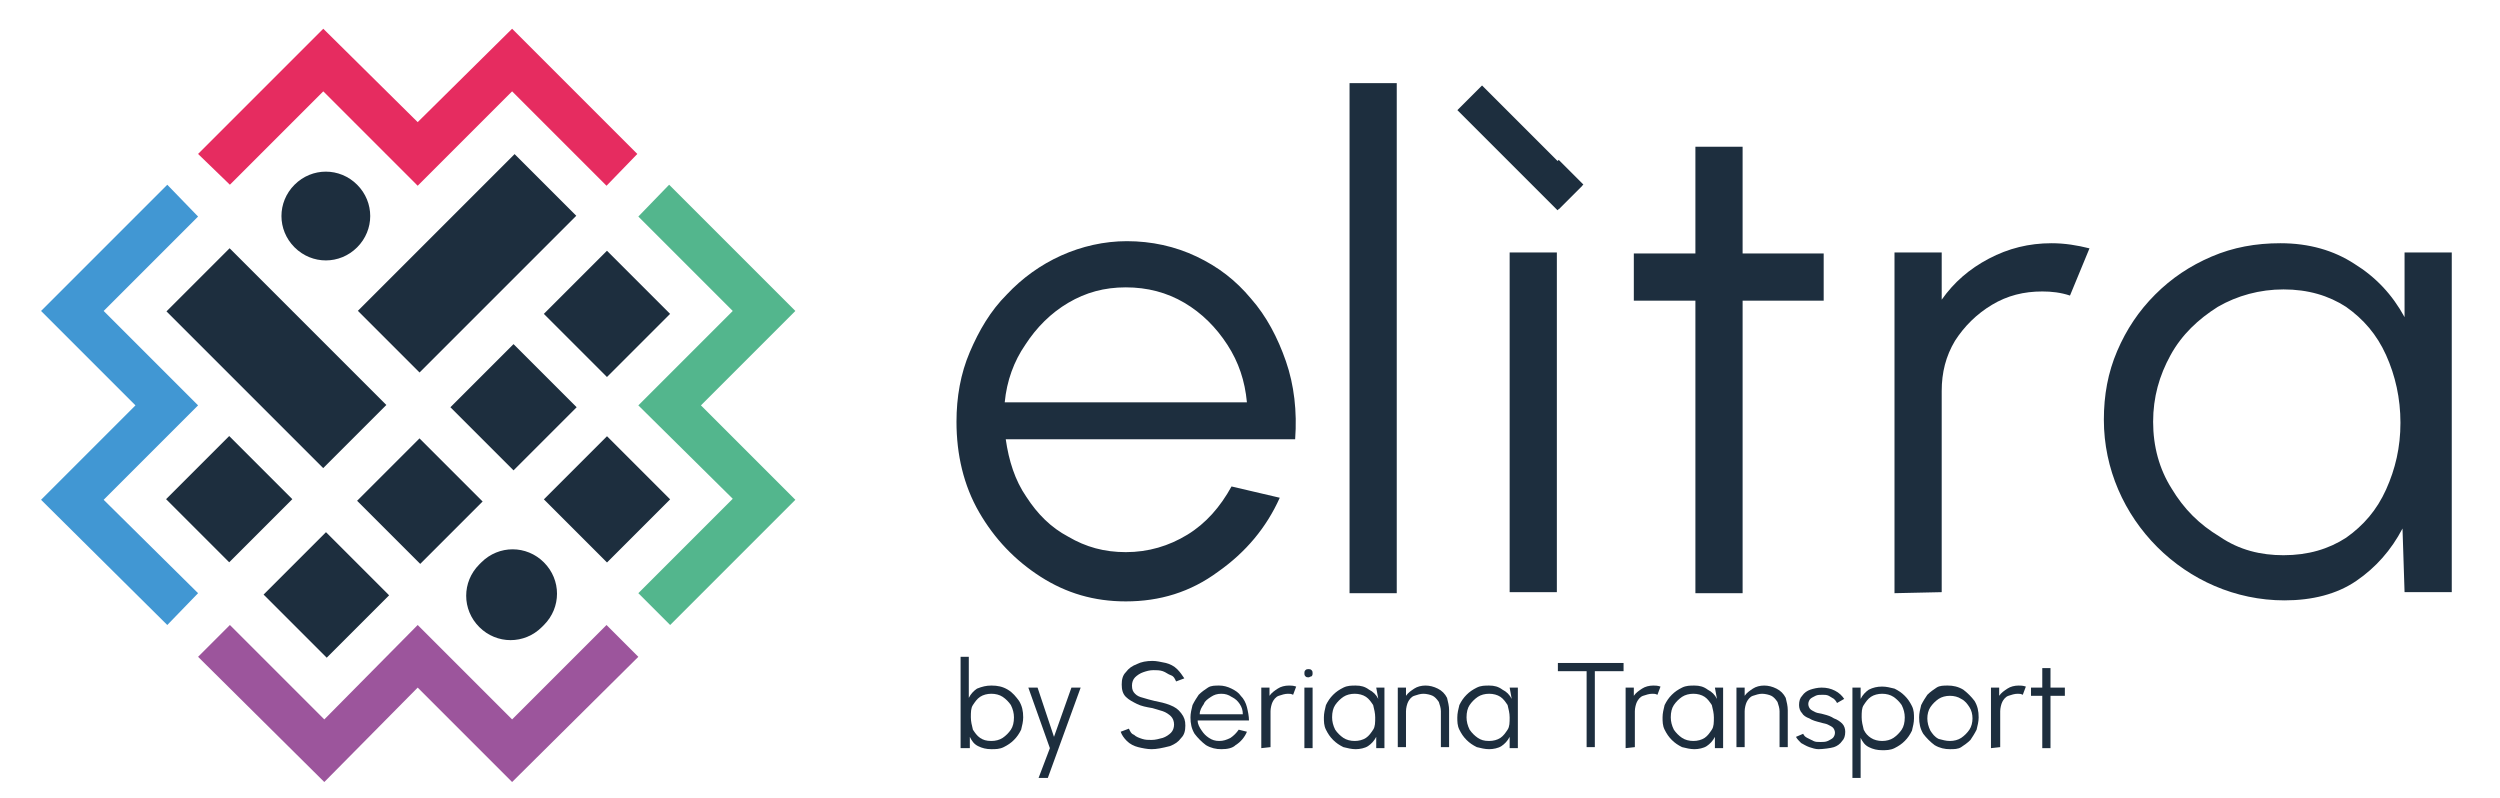<svg xmlns="http://www.w3.org/2000/svg" xmlns:xlink="http://www.w3.org/1999/xlink" id="Livello_1" x="0px" y="0px" width="243.6px" height="77.8px" viewBox="0 0 243.6 77.8" style="enable-background:new 0 0 243.6 77.8;" xml:space="preserve"><style type="text/css">	.st0{fill:#1D2E3E;}	.st1{fill:#53B68D;}	.st2{fill:#E62C60;}	.st3{fill:#9C559C;}	.st4{fill:#4197D3;}</style><g>	<g>		<g>			<g>				<path class="st0" d="M109.7,58.6c-3.1,0-5.8-0.8-8.3-2.4c-2.5-1.6-4.5-3.7-6-6.3s-2.2-5.6-2.2-8.8c0-2.4,0.4-4.7,1.3-6.8     s2-4,3.6-5.6c1.5-1.6,3.3-2.9,5.3-3.8s4.2-1.4,6.4-1.4c2.4,0,4.7,0.5,6.8,1.5c2.1,1,3.8,2.3,5.3,4.1c1.5,1.7,2.6,3.8,3.4,6.1     s1.1,4.9,0.9,7.6H98c0.3,2.1,0.9,4,2,5.6c1.1,1.7,2.4,3,4.1,3.9c1.7,1,3.5,1.5,5.6,1.5c2.2,0,4.2-0.6,6-1.7     c1.8-1.1,3.2-2.7,4.3-4.7l4.7,1.1c-1.3,2.9-3.3,5.3-6,7.2C116,57.7,113,58.6,109.7,58.6z M97.9,39.2h23.6     c-0.2-2.1-0.8-3.9-1.9-5.6c-1.1-1.7-2.5-3.1-4.2-4.1s-3.6-1.5-5.7-1.5s-3.9,0.5-5.6,1.5s-3.1,2.4-4.2,4.1     C98.8,35.2,98.1,37.1,97.9,39.2z"></path>			</g>			<g>				<path class="st0" d="M131.5,57.8V8.1h4.6v49.7C136.1,57.8,131.5,57.8,131.5,57.8z"></path>			</g>			<g>				<path class="st0" d="M147.1,24.6h4.6v33.1h-4.6V24.6z"></path>			</g>			<g>				<path class="st0" d="M177.7,29.3h-7.9v28.5h-4.6V29.3h-6v-4.6h6V14.3h4.6v10.4h7.9V29.3z"></path>			</g>			<g>				<path class="st0" d="M184.6,57.8V24.6h4.6v4.6c1.2-1.7,2.7-3,4.6-4c1.9-1,3.9-1.5,6.1-1.5c1.3,0,2.5,0.2,3.7,0.5l-1.9,4.6     c-0.9-0.3-1.8-0.4-2.7-0.4c-1.8,0-3.4,0.4-4.9,1.3s-2.7,2.1-3.6,3.5c-0.9,1.5-1.3,3.1-1.3,4.9v19.6L184.6,57.8L184.6,57.8z"></path>			</g>			<g>				<path class="st0" d="M234.3,24.6h4.6v33.1h-4.6l-0.2-6.2c-1.1,2.1-2.6,3.8-4.5,5.1s-4.3,1.9-7,1.9c-2.4,0-4.7-0.5-6.8-1.4     s-4-2.2-5.6-3.8s-2.9-3.5-3.8-5.6c-0.9-2.1-1.4-4.4-1.4-6.8c0-2.4,0.4-4.6,1.3-6.7c0.9-2.1,2.1-3.9,3.7-5.5     c1.6-1.6,3.4-2.8,5.5-3.7c2.1-0.9,4.3-1.3,6.7-1.3c2.8,0,5.2,0.7,7.2,2c2.1,1.3,3.7,3,4.9,5.2L234.3,24.6z M222.5,54.1     c2.4,0,4.4-0.6,6.1-1.7c1.7-1.2,3-2.7,3.9-4.7s1.4-4.1,1.4-6.5s-0.5-4.6-1.4-6.6s-2.2-3.5-3.9-4.7c-1.7-1.1-3.7-1.7-6.1-1.7     c-2.3,0-4.5,0.6-6.4,1.7c-1.9,1.2-3.5,2.7-4.6,4.7s-1.7,4.1-1.7,6.5s0.6,4.6,1.8,6.5c1.2,2,2.7,3.5,4.7,4.7     C218.2,53.6,220.3,54.1,222.5,54.1z"></path>			</g>							<rect x="146.4" y="7.5" transform="matrix(0.707 -0.707 0.707 0.707 33.2 108.934)" class="st0" width="3.4" height="13.8"></rect>							<rect x="150.2" y="16.3" transform="matrix(0.707 -0.707 0.707 0.707 31.761 112.649)" class="st0" width="3.4" height="3.4"></rect>		</g>	</g>	<g>		<g>			<polygon class="st1" points="65.2,18 62.2,21.1 71.4,30.3 62.2,39.5 71.4,48.6 62.2,57.8 65.3,60.9 77.5,48.7 68.3,39.5     77.5,30.3    "></polygon>							<rect x="54.8" y="26.2" transform="matrix(0.707 -0.707 0.707 0.707 -4.276 50.805)" class="st0" width="8.7" height="8.7"></rect>							<rect x="54.8" y="44.3" transform="matrix(0.707 -0.707 0.707 0.707 -17.068 56.08)" class="st0" width="8.7" height="8.7"></rect>							<rect x="45.7" y="35.3" transform="matrix(0.707 -0.707 0.707 0.707 -13.38 47.035)" class="st0" width="8.7" height="8.7"></rect>		</g>		<g>			<polygon class="st2" points="19.3,15 22.4,18 31.5,8.9 40.7,18.1 49.9,8.9 59.1,18.1 62.1,15 49.9,2.8 40.7,11.9 31.5,2.8    "></polygon>							<rect x="34.7" y="21.4" transform="matrix(0.707 -0.707 0.707 0.707 -4.791 39.69)" class="st0" width="21.6" height="8.5"></rect>			<path class="st0" d="M28.7,18L28.7,18c1.7-1.7,4.4-1.7,6.1,0l0,0c1.7,1.7,1.7,4.4,0,6.1l0,0c-1.7,1.7-4.4,1.7-6.1,0l0,0    C27,22.4,27,19.7,28.7,18z"></path>		</g>		<g>			<polygon class="st3" points="62.2,64 59.1,60.9 49.9,70.1 40.7,60.9 31.6,70.1 22.4,60.9 19.3,64 31.6,76.2 40.7,67 49.9,76.2        "></polygon>							<rect x="27.5" y="53.6" transform="matrix(0.707 -0.707 0.707 0.707 -31.654 39.483)" class="st0" width="8.6" height="8.7"></rect>							<rect x="36.6" y="44.5" transform="matrix(0.707 -0.707 0.707 0.707 -22.542 43.21)" class="st0" width="8.6" height="8.7"></rect>			<path class="st0" d="M53,60.9l-0.2,0.2c-1.7,1.7-4.4,1.7-6.1,0l0,0c-1.7-1.7-1.7-4.4,0-6.1l0.2-0.2c1.7-1.7,4.4-1.7,6.1,0l0,0    C54.7,56.5,54.7,59.2,53,60.9z"></path>		</g>		<g>			<polygon class="st4" points="16.3,60.9 19.3,57.8 10.1,48.7 19.3,39.5 10.1,30.3 19.3,21.1 16.3,18 4,30.3 13.2,39.5 4,48.7        "></polygon>							<rect x="18" y="44.3" transform="matrix(0.707 -0.707 0.707 0.707 -27.863 30.044)" class="st0" width="8.7" height="8.7"></rect>							<rect x="22.6" y="24.1" transform="matrix(0.707 -0.707 0.707 0.707 -16.795 29.281)" class="st0" width="8.7" height="21.6"></rect>		</g>	</g></g><g>	<path class="st0" d="M96.6,66.8c0.6,0,1.1,0.1,1.6,0.4s0.8,0.7,1.1,1.1c0.3,0.5,0.4,1,0.4,1.6c0,0.4-0.1,0.8-0.2,1.2  c-0.2,0.4-0.4,0.7-0.7,1s-0.6,0.5-1,0.7S97,73,96.6,73c-0.5,0-0.9-0.1-1.3-0.3c-0.4-0.2-0.6-0.5-0.8-0.9v1.1h-0.9V64h0.8v4  c0.2-0.4,0.5-0.7,0.8-0.9C95.7,66.9,96.1,66.8,96.6,66.8z M96.6,72.2c0.4,0,0.8-0.1,1.1-0.3c0.3-0.2,0.6-0.5,0.8-0.8  s0.3-0.7,0.3-1.2c0-0.4-0.1-0.8-0.3-1.2c-0.2-0.3-0.5-0.6-0.8-0.8c-0.3-0.2-0.7-0.3-1.1-0.3s-0.8,0.1-1.1,0.3  c-0.3,0.2-0.5,0.5-0.7,0.8s-0.2,0.7-0.2,1.2c0,0.4,0.1,0.8,0.2,1.2c0.2,0.3,0.4,0.6,0.7,0.8S96.1,72.2,96.6,72.2z"></path>	<path class="st0" d="M104.4,67h0.9l-3.2,8.8h-0.9l1.1-2.9l-2.1-5.9h0.9l1.6,4.8L104.4,67z"></path>	<path class="st0" d="M112.2,73c-0.4,0-0.9-0.1-1.3-0.2s-0.8-0.3-1.1-0.6s-0.5-0.6-0.6-0.9L110,71c0.1,0.2,0.2,0.5,0.5,0.6  c0.2,0.2,0.5,0.3,0.8,0.4s0.6,0.1,0.9,0.1c0.4,0,0.7-0.1,1.1-0.2c0.3-0.1,0.6-0.3,0.8-0.5s0.3-0.5,0.3-0.8s-0.1-0.6-0.3-0.8  c-0.2-0.2-0.5-0.4-0.8-0.5s-0.7-0.2-1-0.3c-0.6-0.1-1.1-0.2-1.5-0.4s-0.8-0.4-1.1-0.7s-0.4-0.7-0.4-1.2s0.1-0.9,0.4-1.2  c0.3-0.4,0.6-0.6,1.1-0.8c0.4-0.2,0.9-0.3,1.5-0.3c0.4,0,0.8,0.1,1.3,0.2c0.4,0.1,0.8,0.3,1.1,0.6c0.3,0.3,0.5,0.6,0.7,0.9  l-0.8,0.3c-0.1-0.2-0.2-0.5-0.5-0.6s-0.5-0.3-0.8-0.4s-0.6-0.1-0.9-0.1c-0.4,0-0.7,0.1-1,0.2s-0.6,0.3-0.8,0.5s-0.3,0.5-0.3,0.8  c0,0.4,0.1,0.6,0.3,0.8c0.2,0.2,0.4,0.3,0.8,0.4c0.3,0.1,0.7,0.2,1.1,0.3c0.5,0.1,1,0.2,1.5,0.4c0.5,0.2,0.8,0.4,1.1,0.8  s0.4,0.7,0.4,1.2s-0.1,0.9-0.4,1.2c-0.3,0.4-0.6,0.6-1.1,0.8C113.2,72.9,112.7,73,112.2,73z"></path>	<path class="st0" d="M119,73c-0.5,0-1-0.1-1.5-0.4c-0.4-0.3-0.8-0.7-1.1-1.1c-0.3-0.5-0.4-1-0.4-1.6c0-0.4,0.1-0.8,0.2-1.2  c0.2-0.4,0.4-0.7,0.6-1c0.3-0.3,0.6-0.5,0.9-0.7s0.7-0.2,1.1-0.2s0.8,0.1,1.2,0.3c0.4,0.2,0.7,0.4,0.9,0.7c0.3,0.3,0.5,0.7,0.6,1.1  s0.2,0.9,0.2,1.3h-5c0,0.4,0.2,0.7,0.4,1s0.4,0.5,0.7,0.7s0.6,0.3,1,0.3s0.7-0.1,1.1-0.3c0.3-0.2,0.6-0.5,0.8-0.8l0.8,0.2  c-0.2,0.5-0.6,1-1.1,1.3C120.1,72.9,119.6,73,119,73z M116.9,69.6h4.2c0-0.4-0.1-0.7-0.3-1s-0.4-0.5-0.8-0.7  c-0.3-0.2-0.6-0.3-1-0.3s-0.7,0.1-1,0.3c-0.3,0.2-0.6,0.4-0.7,0.7C117.1,68.9,116.9,69.2,116.9,69.6z"></path>	<path class="st0" d="M122.9,72.9V67h0.8v0.8c0.2-0.3,0.5-0.5,0.8-0.7s0.7-0.3,1.1-0.3c0.2,0,0.4,0,0.7,0.1l-0.3,0.8  c-0.2-0.1-0.3-0.1-0.5-0.1c-0.3,0-0.6,0.1-0.9,0.2s-0.5,0.4-0.6,0.6s-0.2,0.6-0.2,0.9v3.5L122.9,72.9L122.9,72.9z"></path>	<path class="st0" d="M127.5,66c-0.1,0-0.2,0-0.3-0.1s-0.1-0.2-0.1-0.3s0-0.2,0.1-0.3s0.2-0.1,0.3-0.1s0.2,0,0.3,0.1  s0.1,0.2,0.1,0.3s0,0.2-0.1,0.3C127.7,65.9,127.6,66,127.5,66z M127.1,67h0.8v5.9h-0.8V67z"></path>	<path class="st0" d="M134.1,67h0.8v5.9h-0.8v-1.1c-0.2,0.4-0.5,0.7-0.8,0.9c-0.3,0.2-0.8,0.3-1.2,0.3s-0.8-0.1-1.2-0.2  c-0.4-0.2-0.7-0.4-1-0.7c-0.3-0.3-0.5-0.6-0.7-1s-0.2-0.8-0.2-1.2c0-0.4,0.1-0.8,0.2-1.2c0.2-0.4,0.4-0.7,0.7-1s0.6-0.5,1-0.7  s0.8-0.2,1.2-0.2c0.5,0,0.9,0.1,1.3,0.4c0.4,0.2,0.7,0.5,0.9,0.9L134.1,67z M132,72.2c0.4,0,0.8-0.1,1.1-0.3  c0.3-0.2,0.5-0.5,0.7-0.8s0.2-0.7,0.2-1.2c0-0.4-0.1-0.8-0.2-1.2c-0.2-0.3-0.4-0.6-0.7-0.8c-0.3-0.2-0.7-0.3-1.1-0.3  c-0.4,0-0.8,0.1-1.1,0.3c-0.3,0.2-0.6,0.5-0.8,0.8s-0.3,0.7-0.3,1.2c0,0.4,0.1,0.8,0.3,1.2c0.2,0.3,0.5,0.6,0.8,0.8  C131.2,72.1,131.6,72.2,132,72.2z"></path>	<path class="st0" d="M141.2,69.2v3.6h-0.8v-3.5c0-0.3-0.1-0.6-0.2-0.9c-0.2-0.3-0.4-0.5-0.6-0.6s-0.6-0.2-0.9-0.2  c-0.3,0-0.6,0.1-0.9,0.2s-0.5,0.4-0.6,0.6S137,69,137,69.3v3.5h-0.8V67h0.8v0.8c0.2-0.3,0.5-0.5,0.8-0.7s0.7-0.3,1.1-0.3  c0.4,0,0.8,0.1,1.2,0.3c0.4,0.2,0.7,0.5,0.9,0.9C141.1,68.4,141.2,68.8,141.2,69.2z"></path>	<path class="st0" d="M147.1,67h0.8v5.9h-0.8v-1.1c-0.2,0.4-0.5,0.7-0.8,0.9c-0.3,0.2-0.8,0.3-1.2,0.3s-0.8-0.1-1.2-0.2  c-0.4-0.2-0.7-0.4-1-0.7c-0.3-0.3-0.5-0.6-0.7-1s-0.2-0.8-0.2-1.2c0-0.4,0.1-0.8,0.2-1.2c0.2-0.4,0.4-0.7,0.7-1s0.6-0.5,1-0.7  s0.8-0.2,1.2-0.2c0.5,0,0.9,0.1,1.3,0.4c0.4,0.2,0.7,0.5,0.9,0.9L147.1,67z M145.1,72.2c0.4,0,0.8-0.1,1.1-0.3  c0.3-0.2,0.5-0.5,0.7-0.8s0.2-0.7,0.2-1.2c0-0.4-0.1-0.8-0.2-1.2c-0.2-0.3-0.4-0.6-0.7-0.8c-0.3-0.2-0.7-0.3-1.1-0.3  c-0.4,0-0.8,0.1-1.1,0.3c-0.3,0.2-0.6,0.5-0.8,0.8s-0.3,0.7-0.3,1.2c0,0.4,0.1,0.8,0.3,1.2c0.2,0.3,0.5,0.6,0.8,0.8  S144.6,72.2,145.1,72.2z"></path>	<path class="st0" d="M158.2,64.6v0.8h-2.8v7.4h-0.8v-7.4h-2.8v-0.8H158.2z"></path>	<path class="st0" d="M158.4,72.9V67h0.8v0.8c0.2-0.3,0.5-0.5,0.8-0.7s0.7-0.3,1.1-0.3c0.2,0,0.4,0,0.7,0.1l-0.3,0.8  c-0.2-0.1-0.3-0.1-0.5-0.1c-0.3,0-0.6,0.1-0.9,0.2s-0.5,0.4-0.6,0.6s-0.2,0.6-0.2,0.9v3.5L158.4,72.9L158.4,72.9z"></path>	<path class="st0" d="M167.1,67h0.8v5.9h-0.8v-1.1c-0.2,0.4-0.5,0.7-0.8,0.9c-0.3,0.2-0.8,0.3-1.2,0.3s-0.8-0.1-1.2-0.2  c-0.4-0.2-0.7-0.4-1-0.7c-0.3-0.3-0.5-0.6-0.7-1s-0.2-0.8-0.2-1.2c0-0.4,0.1-0.8,0.2-1.2c0.2-0.4,0.4-0.7,0.7-1s0.6-0.5,1-0.7  s0.8-0.2,1.2-0.2c0.5,0,0.9,0.1,1.3,0.4c0.4,0.2,0.7,0.5,0.9,0.9L167.1,67z M165,72.2c0.4,0,0.8-0.1,1.1-0.3  c0.3-0.2,0.5-0.5,0.7-0.8s0.2-0.7,0.2-1.2c0-0.4-0.1-0.8-0.2-1.2c-0.2-0.3-0.4-0.6-0.7-0.8c-0.3-0.2-0.7-0.3-1.1-0.3  c-0.4,0-0.8,0.1-1.1,0.3c-0.3,0.2-0.6,0.5-0.8,0.8s-0.3,0.7-0.3,1.2c0,0.4,0.1,0.8,0.3,1.2c0.2,0.3,0.5,0.6,0.8,0.8  C164.2,72.1,164.6,72.2,165,72.2z"></path>	<path class="st0" d="M174.2,69.2v3.6h-0.8v-3.5c0-0.3-0.1-0.6-0.2-0.9c-0.2-0.3-0.4-0.5-0.6-0.6s-0.6-0.2-0.9-0.2  c-0.3,0-0.6,0.1-0.9,0.2s-0.5,0.4-0.6,0.6S170,69,170,69.3v3.5h-0.8V67h0.8v0.8c0.2-0.3,0.5-0.5,0.8-0.7s0.7-0.3,1.1-0.3  c0.4,0,0.8,0.1,1.2,0.3c0.4,0.2,0.7,0.5,0.9,0.9C174.1,68.4,174.2,68.8,174.2,69.2z"></path>	<path class="st0" d="M177.2,73c-0.3,0-0.6-0.1-0.9-0.2s-0.6-0.3-0.8-0.4c-0.2-0.2-0.4-0.4-0.5-0.6l0.7-0.3c0.1,0.2,0.2,0.3,0.4,0.4  s0.4,0.2,0.6,0.3c0.2,0.1,0.4,0.1,0.7,0.1c0.2,0,0.5,0,0.7-0.1s0.4-0.2,0.5-0.3c0.1-0.1,0.2-0.3,0.2-0.5s-0.1-0.4-0.2-0.5  c-0.1-0.1-0.3-0.2-0.5-0.3c-0.2-0.1-0.4-0.1-0.7-0.2c-0.4-0.1-0.8-0.2-1.1-0.4c-0.3-0.1-0.6-0.3-0.7-0.5c-0.2-0.2-0.3-0.5-0.3-0.8  c0-0.4,0.1-0.7,0.3-0.9c0.2-0.3,0.5-0.5,0.8-0.6s0.7-0.2,1.1-0.2c0.5,0,0.9,0.1,1.3,0.3c0.4,0.2,0.7,0.5,0.9,0.8l-0.7,0.4  c-0.1-0.2-0.2-0.3-0.3-0.4c-0.2-0.1-0.3-0.2-0.5-0.3s-0.4-0.1-0.6-0.1c-0.3,0-0.5,0-0.7,0.1s-0.4,0.2-0.5,0.3s-0.2,0.3-0.2,0.5  s0.1,0.4,0.2,0.5c0.1,0.1,0.3,0.2,0.5,0.3c0.2,0.1,0.5,0.1,0.8,0.2c0.4,0.1,0.7,0.2,1,0.4c0.3,0.1,0.6,0.3,0.8,0.5s0.3,0.5,0.3,0.8  c0,0.4-0.1,0.7-0.3,0.9c-0.2,0.3-0.5,0.5-0.8,0.6S177.6,73,177.2,73z"></path>	<path class="st0" d="M181.3,75.8h-0.8V67h0.8v1.1c0.2-0.4,0.5-0.7,0.8-0.9c0.4-0.2,0.8-0.3,1.3-0.3c0.4,0,0.8,0.1,1.2,0.2  c0.4,0.2,0.7,0.4,1,0.7c0.3,0.3,0.5,0.6,0.7,1s0.2,0.8,0.2,1.2s-0.1,0.8-0.2,1.2c-0.2,0.4-0.4,0.7-0.7,1s-0.6,0.5-1,0.7  s-0.8,0.2-1.2,0.2c-0.5,0-0.9-0.1-1.3-0.3c-0.4-0.2-0.6-0.5-0.8-0.9V75.8z M183.4,67.6c-0.4,0-0.8,0.1-1.1,0.3  c-0.3,0.2-0.5,0.5-0.7,0.8s-0.2,0.7-0.2,1.2c0,0.4,0.1,0.8,0.2,1.2c0.2,0.4,0.4,0.6,0.7,0.8c0.3,0.2,0.7,0.3,1.1,0.3  c0.4,0,0.8-0.1,1.1-0.3c0.3-0.2,0.6-0.5,0.8-0.8s0.3-0.7,0.3-1.2c0-0.4-0.1-0.8-0.3-1.2c-0.2-0.3-0.5-0.6-0.8-0.8  S183.8,67.6,183.4,67.6z"></path>	<path class="st0" d="M190,73c-0.5,0-1-0.1-1.5-0.4c-0.4-0.3-0.8-0.7-1.1-1.1c-0.3-0.5-0.4-1-0.4-1.6c0-0.4,0.1-0.8,0.2-1.2  c0.2-0.4,0.4-0.7,0.6-1c0.3-0.3,0.6-0.5,0.9-0.7s0.7-0.2,1.1-0.2c0.5,0,1,0.1,1.5,0.4c0.4,0.3,0.8,0.7,1.1,1.1  c0.3,0.5,0.4,1,0.4,1.6c0,0.4-0.1,0.8-0.2,1.2c-0.2,0.4-0.4,0.7-0.6,1c-0.3,0.3-0.6,0.5-0.9,0.7C190.8,73,190.4,73,190,73z   M190,72.2c0.4,0,0.8-0.1,1.1-0.3c0.3-0.2,0.6-0.5,0.8-0.8s0.3-0.7,0.3-1.1s-0.1-0.8-0.3-1.1s-0.4-0.6-0.8-0.8  c-0.3-0.2-0.7-0.3-1.1-0.3c-0.4,0-0.8,0.1-1.1,0.3c-0.3,0.2-0.6,0.5-0.8,0.8s-0.3,0.7-0.3,1.1s0.1,0.8,0.3,1.2  c0.2,0.3,0.4,0.6,0.8,0.8C189.3,72.1,189.6,72.2,190,72.2z"></path>	<path class="st0" d="M194,72.9V67h0.8v0.8c0.2-0.3,0.5-0.5,0.8-0.7s0.7-0.3,1.1-0.3c0.2,0,0.4,0,0.7,0.1l-0.3,0.8  c-0.2-0.1-0.3-0.1-0.5-0.1c-0.3,0-0.6,0.1-0.9,0.2s-0.5,0.4-0.6,0.6s-0.2,0.6-0.2,0.9v3.5L194,72.9L194,72.9z"></path>	<path class="st0" d="M201.2,67.8h-1.4v5.1H199v-5.1h-1.1V67h1.1v-1.9h0.8V67h1.4V67.8z"></path></g></svg>